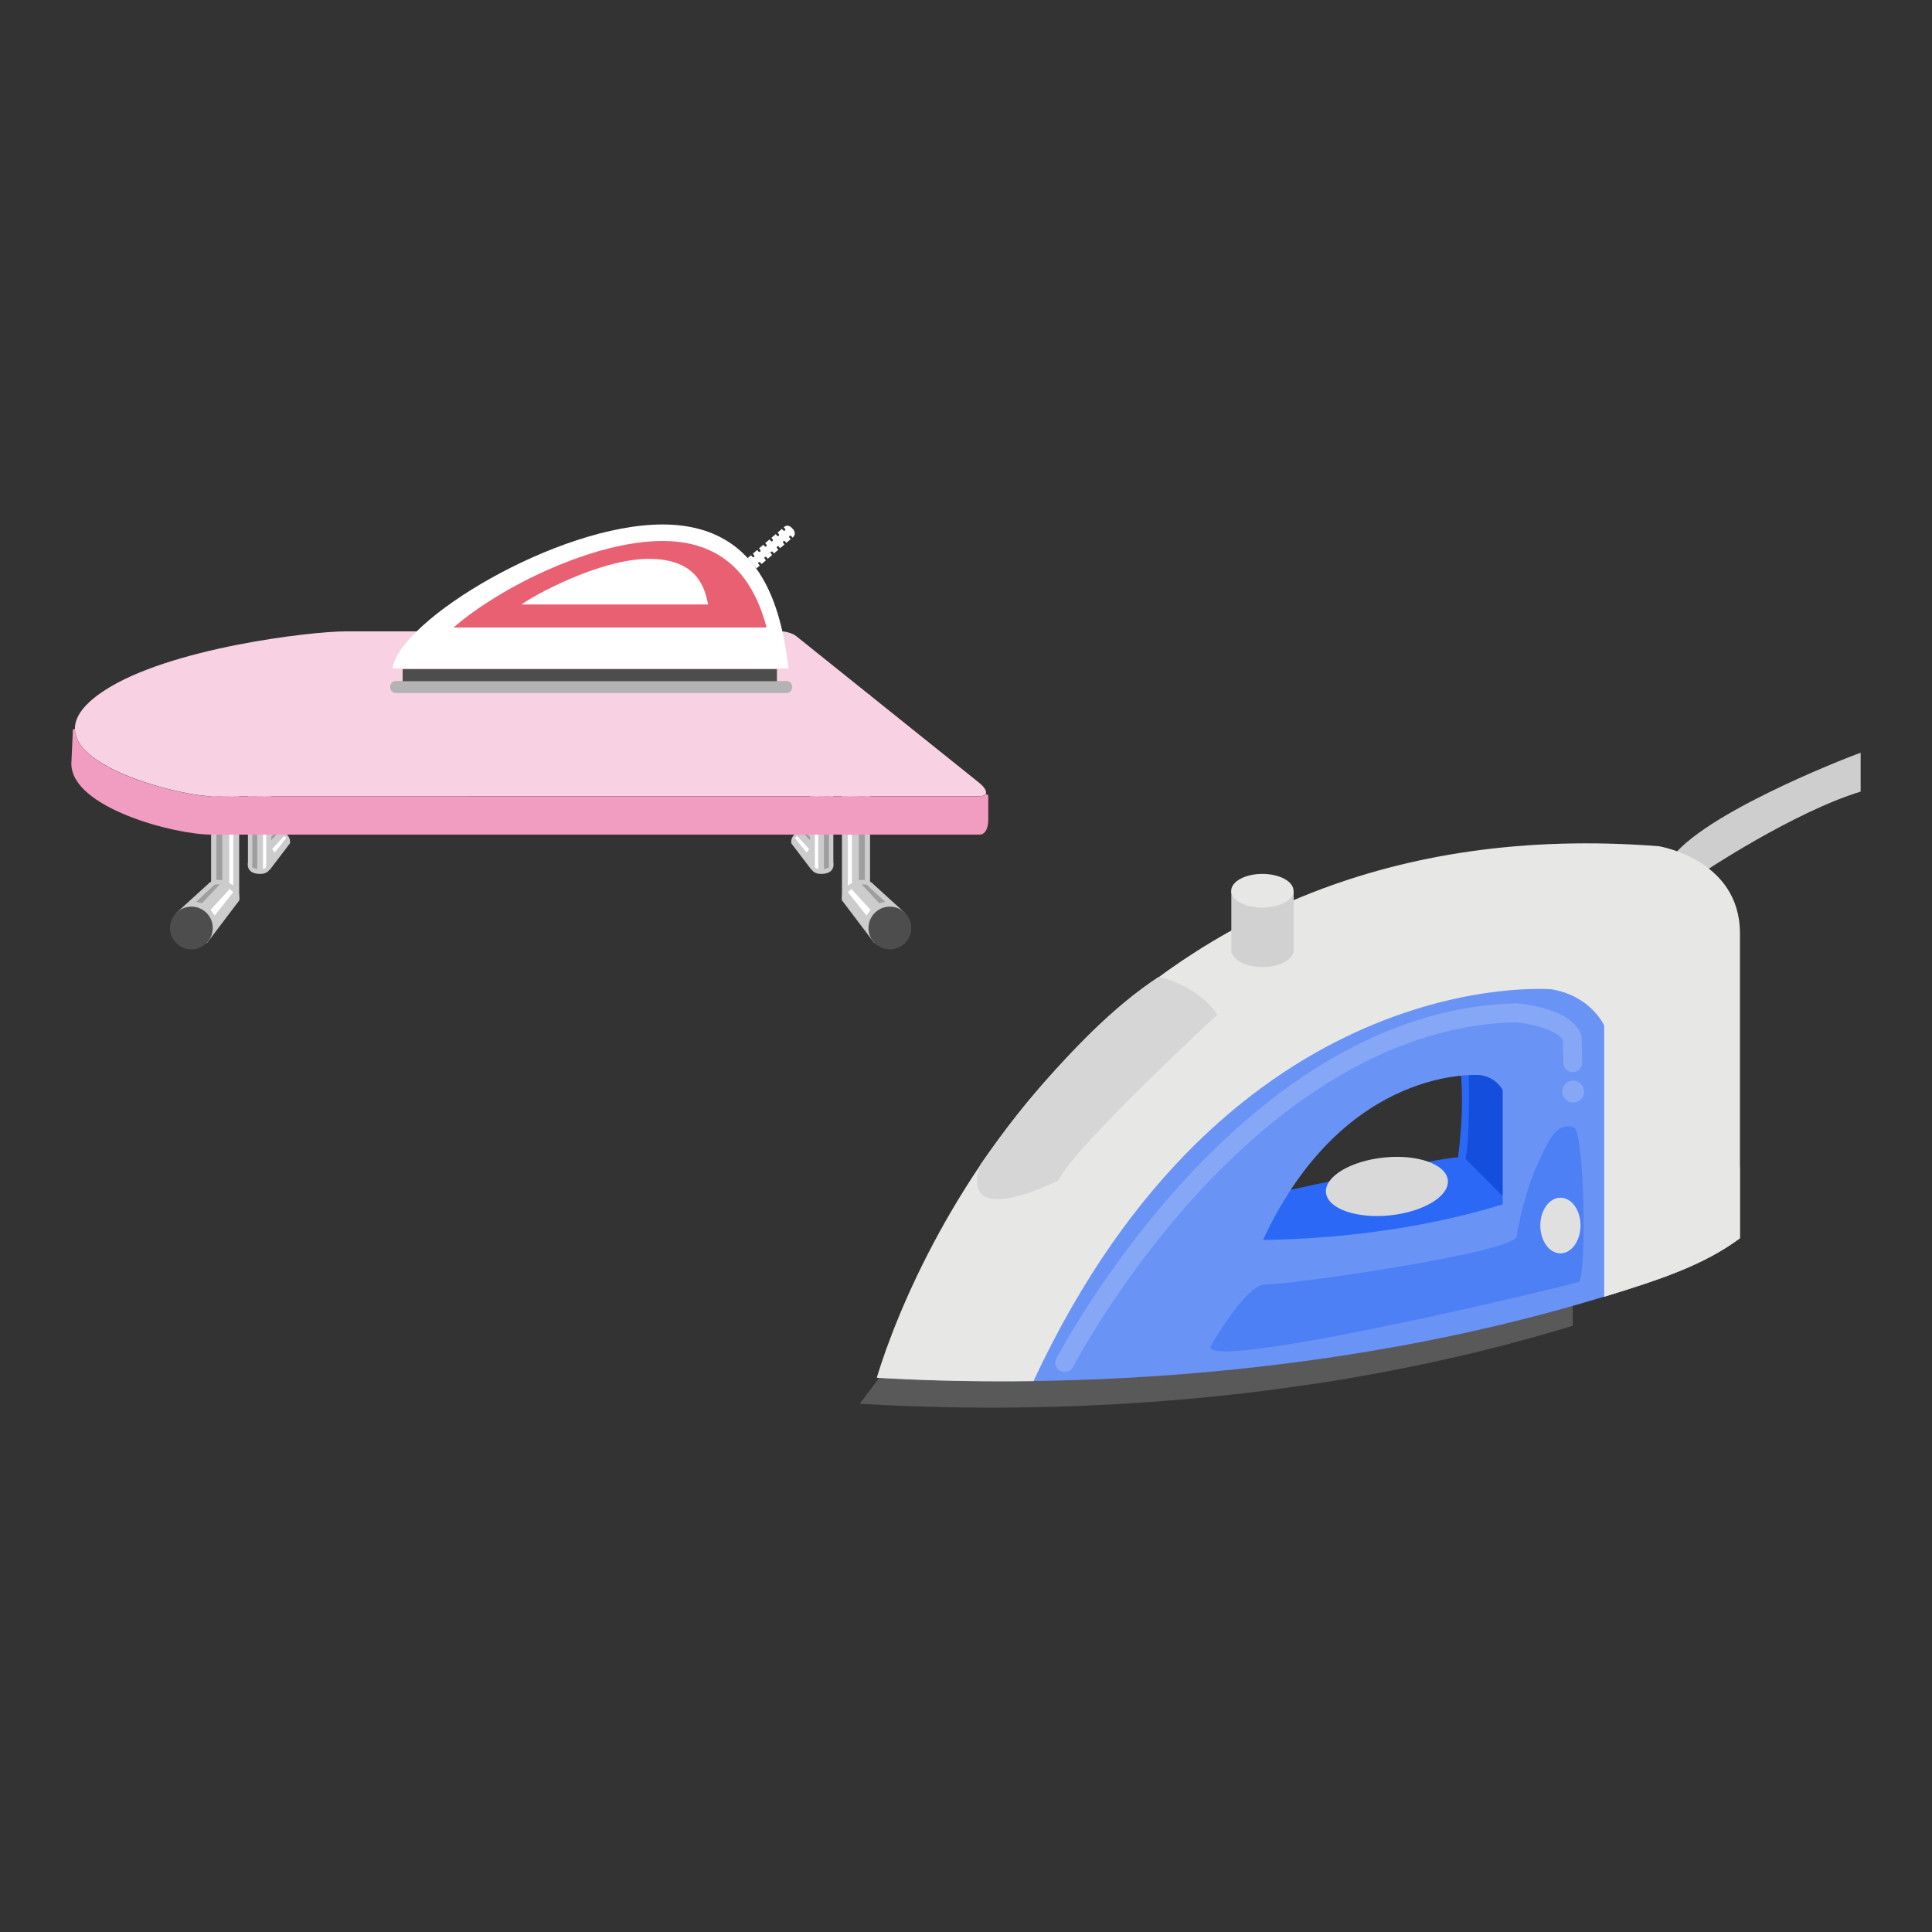 <?xml version="1.0" encoding="utf-8"?>
<!-- Generator: Adobe Illustrator 23.0.2, SVG Export Plug-In . SVG Version: 6.00 Build 0)  -->
<svg version="1.1" id="レイヤー_1" xmlns="http://www.w3.org/2000/svg" xmlns:xlink="http://www.w3.org/1999/xlink" x="0px"
	 y="0px" viewBox="0 0 150 150" style="enable-background:new 0 0 150 150;" xml:space="preserve">
<rect x="0" y="0" width="150" height="150" fill="#333333" stroke="none"/>
<style type="text/css">
	.st0{fill:#CFCECE;}
	.st1{fill:#595959;}
	.st2{fill:#2B68F5;}
	.st3{fill:#134FDC;}
	.st4{fill:#E7E7E6;}
	.st5{fill:#6993F5;}
	.st6{fill:#DAD9D9;}
	.st7{fill:#4E80F5;}
	.st8{fill:#E1E0E0;}
	.st9{fill:#D1D1D1;}
	.st10{fill:#D6D6D6;}
	.st11{fill:#86A7F5;}
	.st12{fill:#CCCCCC;}
	.st13{fill:#9E9E9F;}
	.st14{fill:#FFFFFF;}
	.st15{fill:#4D4D4D;}
	.st16{fill:#F8D2E2;}
	.st17{fill:#F09DC1;}
	.st18{fill:#B3B3B3;}
	.st19{fill:#E96072;}
	.st20{fill:none;}
</style>
<g>
	<g>
		<g>
			<path class="st0" d="M144.46,58.44c-1.44,0.52-13.07,5.07-14.99,8.64l2.81,0.62c0,0,6.93-4.63,12.18-6.24V58.44z"/>
			<path class="st1" d="M69.77,104.97l-3.02,4.02c8.93,0.52,31.59,1.21,55.36-6.06v-4.01L69.77,104.97z"/>
			<path class="st2" d="M97.47,92.99c0.52-0.17,14.35-3.15,15.73-3.13c0,0,0.69-4.82,0-7.94c0,0,5.21-0.76,5.2,3.28
				c-0.02,5.7-0.01,9.2-0.01,9.2l-22.47,3.76L97.47,92.99z"/>
			<path class="st3" d="M114,82.07c0,0,0.21,5.72-0.21,7.91l3.43,3.43c0,0,0.52-7.18-0.1-11.14L114,82.07z"/>
			<path class="st4" d="M124.54,93.29v7.39c4.44-1.36,7.76-2.48,10.54-4.54v-5.56C131.6,91.61,128.08,92.54,124.54,93.29z"/>
			<path class="st5" d="M128.37,72.47h-18.39L68.6,106.99c9.57,0.56,35.59,1,61.05-8V74.76L128.37,72.47z M116.66,93.51
				c-6.96,2.13-13.82,2.69-18.6,2.76c6.38-13.73,16.89-12.8,16.89-12.8c1.29,0.21,1.72,1.18,1.72,1.18V93.51z"/>
			<path class="st6" d="M112.41,91.63c0.13,1.24-1.89,2.46-4.5,2.73c-2.61,0.27-4.83-0.52-4.96-1.76c-0.13-1.24,1.89-2.46,4.5-2.73
				C110.06,89.6,112.28,90.39,112.41,91.63z"/>
			<path class="st7" d="M94.04,104.41c0.26-0.39,2.81-4.78,4.22-4.69c1.41,0.09,19.33-2.43,19.51-3.75c0.28-2.06,1.05-4.31,1.5-5.35
				c1.03-2.34,1.59-3.47,2.91-3.1c0.86,0.24,1.03,11.72,0.38,12.01C121.9,99.81,92.44,106.84,94.04,104.41z"/>
			<path class="st8" d="M122.71,95.15c0,1.19-0.7,2.16-1.56,2.16c-0.86,0-1.56-0.97-1.56-2.16c0-1.19,0.7-2.16,1.56-2.16
				C122.02,92.99,122.71,93.95,122.71,95.15z"/>
			<path class="st4" d="M80.24,107.23c15.19-32.62,40.22-30.42,40.22-30.42c3.07,0.51,4.09,2.81,4.09,2.81v21.06
				c4.44-1.36,7.76-2.48,10.54-4.54V72.47c0-5.76-6.3-6.77-6.3-6.77c-42.37-3.3-57.59,30.93-60.72,41.27
				C70.75,107.13,74.97,107.3,80.24,107.23z"/>
			<g>
				<path class="st9" d="M95.6,69.16v4.81h0.03c0.18,0.63,1.18,1.11,2.39,1.11c1.21,0,2.21-0.48,2.39-1.11h0.03v-4.81H95.6z"/>
				<ellipse class="st4" cx="98.01" cy="69.16" rx="2.42" ry="1.31"/>
			</g>
			<path class="st10" d="M89.95,75.85c0,0,2.93,0.55,4.57,2.92c0,0-11.14,10.29-12.35,12.88c0,0-7.76,3.96-6.07-1.2
				C76.1,90.46,82.9,80.42,89.95,75.85z"/>
		</g>
		<g>
			<path class="st11" d="M82.66,106.53c-0.11,0-0.23-0.03-0.33-0.08c-0.36-0.19-0.5-0.62-0.31-0.98c0.04-0.07,3.58-6.84,9.68-13.56
				c8.13-8.96,17.11-13.81,25.97-14.01c0.03,0,0.05,0,0.07,0c0.71,0.06,4.29,0.44,5.02,2.43c0.03,0.08,0.04,0.15,0.04,0.24
				l0.04,1.92c0.01,0.4-0.31,0.74-0.71,0.75c-0.01,0-0.01,0-0.02,0c-0.39,0-0.72-0.32-0.73-0.71l-0.04-1.77
				c-0.42-0.77-2.4-1.28-3.7-1.39c-10.66,0.26-19.41,7.5-24.88,13.53c-5.98,6.59-9.43,13.19-9.46,13.25
				C83.18,106.39,82.92,106.53,82.66,106.53z"/>
			<path class="st11" d="M122.99,84.75c0,0.47-0.38,0.85-0.85,0.85c-0.47,0-0.85-0.38-0.85-0.85c0-0.47,0.38-0.85,0.85-0.85
				C122.61,83.9,122.99,84.28,122.99,84.75z"/>
		</g>
	</g>
	<g>
		<g>
			<g>
				<g>
					<g>
						<path class="st12" d="M63,67.53l1.47-1.47l-1.53-1.39c0,0-0.35-0.43-1.05-0.03c-0.58,0.33-0.45,0.84-0.45,0.84L63,67.53z"/>
						<polygon class="st13" points="63.23,65.6 63.52,65.53 62.62,64.7 62.37,64.68 						"/>
						<polygon class="st14" points="62.62,66.19 62.82,65.92 61.89,64.91 61.72,65.06 						"/>
					</g>
					<g>
						<path class="st12" d="M62.89,66.95c0,0-0.11,0.9,0.86,0.9c1.17,0,0.95-0.9,0.95-0.9V53.84h-1.81V66.95z"/>
						<polygon class="st13" points="63.97,67.48 64.36,67.35 64.36,54 63.97,54 						"/>
						<polygon class="st14" points="63.27,67.35 63.53,67.48 63.53,54 63.27,54 						"/>
					</g>
				</g>
				<g>
					<g>
						<rect x="65.37" y="53.93" class="st12" width="2.18" height="15.98"/>
						<rect x="66.68" y="54.13" class="st13" width="0.46" height="15.59"/>
						<rect x="65.83" y="54.13" class="st14" width="0.31" height="15.59"/>
					</g>
					<g>
						<path class="st12" d="M67.89,73.23l2.36-2.36l-2.46-2.24c0,0-0.56-0.68-1.69-0.05c-0.93,0.52-0.71,1.35-0.71,1.35L67.89,73.23
							z"/>
						<polygon class="st13" points="68.26,70.12 68.72,70.02 67.28,68.68 66.89,68.66 						"/>
						<polygon class="st14" points="67.28,71.08 67.59,70.64 66.1,69.02 65.83,69.27 						"/>
					</g>
					<path class="st15" d="M67.43,72.05c0-0.92,0.75-1.66,1.66-1.66c0.92,0,1.66,0.75,1.66,1.66c0,0.92-0.75,1.66-1.66,1.66
						C68.17,73.71,67.43,72.97,67.43,72.05z"/>
				</g>
			</g>
			<g>
				<g>
					<g>
						<path class="st12" d="M20.95,67.53l-1.47-1.47l1.53-1.39c0,0,0.35-0.43,1.05-0.03c0.58,0.33,0.45,0.84,0.45,0.84L20.95,67.53z
							"/>
						<polygon class="st13" points="20.72,65.6 20.43,65.53 21.33,64.7 21.57,64.68 						"/>
						<polygon class="st14" points="21.33,66.19 21.13,65.92 22.06,64.91 22.23,65.06 						"/>
					</g>
					<g>
						<path class="st12" d="M21.06,66.95c0,0,0.11,0.9-0.86,0.9c-1.17,0-0.95-0.9-0.95-0.9V53.84h1.81V66.95z"/>
						<polygon class="st13" points="19.97,67.48 19.59,67.35 19.59,54 19.97,54 						"/>
						<polygon class="st14" points="20.67,67.35 20.42,67.48 20.42,54 20.67,54 						"/>
					</g>
				</g>
				<g>
					<g>
						<rect x="16.39" y="53.93" class="st12" width="2.18" height="15.98"/>
						<rect x="16.8" y="54.13" class="st13" width="0.46" height="15.59"/>
						<rect x="17.8" y="54.13" class="st14" width="0.31" height="15.59"/>
					</g>
					<g>
						<path class="st12" d="M16.06,73.23l-2.36-2.36l2.46-2.24c0,0,0.56-0.68,1.69-0.05c0.93,0.52,0.71,1.35,0.71,1.35L16.06,73.23z
							"/>
						<polygon class="st13" points="15.69,70.12 15.23,70.02 16.67,68.68 17.06,68.66 						"/>
						<polygon class="st14" points="16.67,71.08 16.35,70.64 17.84,69.02 18.11,69.27 						"/>
					</g>
					<path class="st15" d="M16.52,72.05c0-0.92-0.75-1.66-1.66-1.66c-0.92,0-1.66,0.75-1.66,1.66c0,0.92,0.74,1.66,1.66,1.66
						C15.77,73.71,16.52,72.97,16.52,72.05z"/>
				</g>
			</g>
			<g>
				<g>
					<g>
						<path class="st16" d="M75.98,60.74c0.73,0.58,0.78,1.07,0.08,1.07H16.41c-2.74,0-15.74-3.29-8.35-8.17
							c5.08-3.35,16.14-4.62,18.75-4.62h33.84c0.39,0,0.92,0.16,1.17,0.37L75.98,60.74z"/>
					</g>
				</g>
				<g>
					<path class="st17" d="M76.73,63.62v-1.87c0,0-0.07-0.04-0.19-0.12c-0.05,0.12-0.21,0.19-0.47,0.19H16.41
						c-2.14,0-10.56-2.01-10.59-5.22l-0.16,0.03c0,0-0.12,2.64-0.12,2.66c0,3.42,8,5.51,10.86,5.51h59.66
						C76.76,64.79,76.73,63.62,76.73,63.62z"/>
				</g>
			</g>
		</g>
		<g>
			<g>
				<g>
					<path class="st18" d="M61.05,52.87h-30.3c-0.26,0-0.46,0.21-0.46,0.47c0,0.26,0.21,0.47,0.46,0.47h30.3
						c0.26,0,0.46-0.21,0.46-0.47C61.51,53.08,61.31,52.87,61.05,52.87z"/>
					<rect x="31.26" y="51.95" class="st15" width="29.06" height="0.94"/>
					<g>
						<g>
							<path class="st14" d="M51.44,40.72c-8.17,0-20.44,7.43-20.96,11.18h30.75C60.72,48.15,59.62,40.72,51.44,40.72z"/>
						</g>
						<g>
							<path class="st14" d="M50.37,43.39c-3.85,0-9.12,2.95-9.87,3.54h14.48C54.74,45.75,54.22,43.39,50.37,43.39z"/>
						</g>
						<path class="st19" d="M51.43,42c-5.3,0-12.55,3.53-16.22,6.72h24.31C58.67,45.53,56.73,42,51.43,42z M40.5,46.93
							c0.74-0.59,6.02-3.54,9.87-3.54c3.85,0,4.36,2.35,4.61,3.54H40.5z"/>
						<path class="st14" d="M32.87,51.9H60.1c-0.12-0.89-0.28-2.01-0.59-3.18H35.21C33.86,49.89,32.99,51.01,32.87,51.9z"/>
					</g>
					<g>
						<path class="st20" d="M45.19,41.84c-2.62,0.79-5.3,2.02-7.69,3.4c0.44,0.04,1.2-0.03,1.77-0.3c1.84-0.99,3.82-1.86,5.78-2.51
							C45.23,42.25,45.23,42.03,45.19,41.84z"/>
					</g>
					<path class="st14" d="M61.54,41.05L61.54,41.05c-0.19-0.22-0.44-0.33-0.66-0.14l-0.03,0.03l0.1,0.12
						c0.03,0.04,0.03,0.1-0.01,0.13c-0.04,0.03-0.1,0.03-0.13-0.01l-0.1-0.12l-0.34,0.29l0.1,0.12c0.03,0.04,0.03,0.1-0.01,0.13
						c-0.04,0.03-0.1,0.03-0.13-0.01l-0.1-0.12l-0.34,0.29l0.1,0.12c0.03,0.04,0.03,0.1-0.01,0.13c-0.04,0.03-0.1,0.03-0.13-0.01
						l-0.1-0.12l-0.34,0.29l0.1,0.12c0.03,0.04,0.03,0.1-0.01,0.13c-0.04,0.03-0.1,0.03-0.13-0.01l-0.1-0.12l-0.34,0.29l0.1,0.12
						c0.03,0.04,0.03,0.1-0.01,0.13c-0.04,0.03-0.1,0.03-0.13-0.01l-0.1-0.12l-0.34,0.29l0.1,0.12c0.03,0.04,0.03,0.1-0.01,0.13
						c-0.04,0.03-0.1,0.03-0.13-0.01l-0.1-0.12l-0.26,0.22l0.68,0.8l0.26-0.22l-0.1-0.12c-0.03-0.04-0.03-0.1,0.01-0.13
						c0.04-0.03,0.1-0.03,0.13,0.01l0.1,0.12l0.34-0.29l-0.1-0.12c-0.03-0.04-0.03-0.1,0.01-0.13c0.04-0.03,0.1-0.03,0.13,0.01
						l0.1,0.12l0.34-0.29l-0.1-0.12c-0.03-0.04-0.03-0.1,0.01-0.13c0.04-0.03,0.1-0.03,0.13,0.01l0.1,0.12l0.34-0.29l-0.1-0.12
						c-0.03-0.04-0.03-0.1,0.01-0.13c0.04-0.03,0.1-0.03,0.13,0.01l0.1,0.12l0.34-0.29l-0.1-0.12c-0.03-0.04-0.03-0.1,0.01-0.13
						c0.04-0.03,0.1-0.03,0.13,0.01l0.1,0.12l0.34-0.29l-0.1-0.12c-0.03-0.04-0.03-0.1,0.01-0.13c0.04-0.03,0.1-0.03,0.13,0.01
						l0.1,0.12l0.03-0.02C61.78,41.52,61.73,41.27,61.54,41.05z"/>
				</g>
			</g>
		</g>
	</g>
</g>
<g>
</g>
<g>
</g>
<g>
</g>
<g>
</g>
<g>
</g>
<g>
</g>
</svg>
